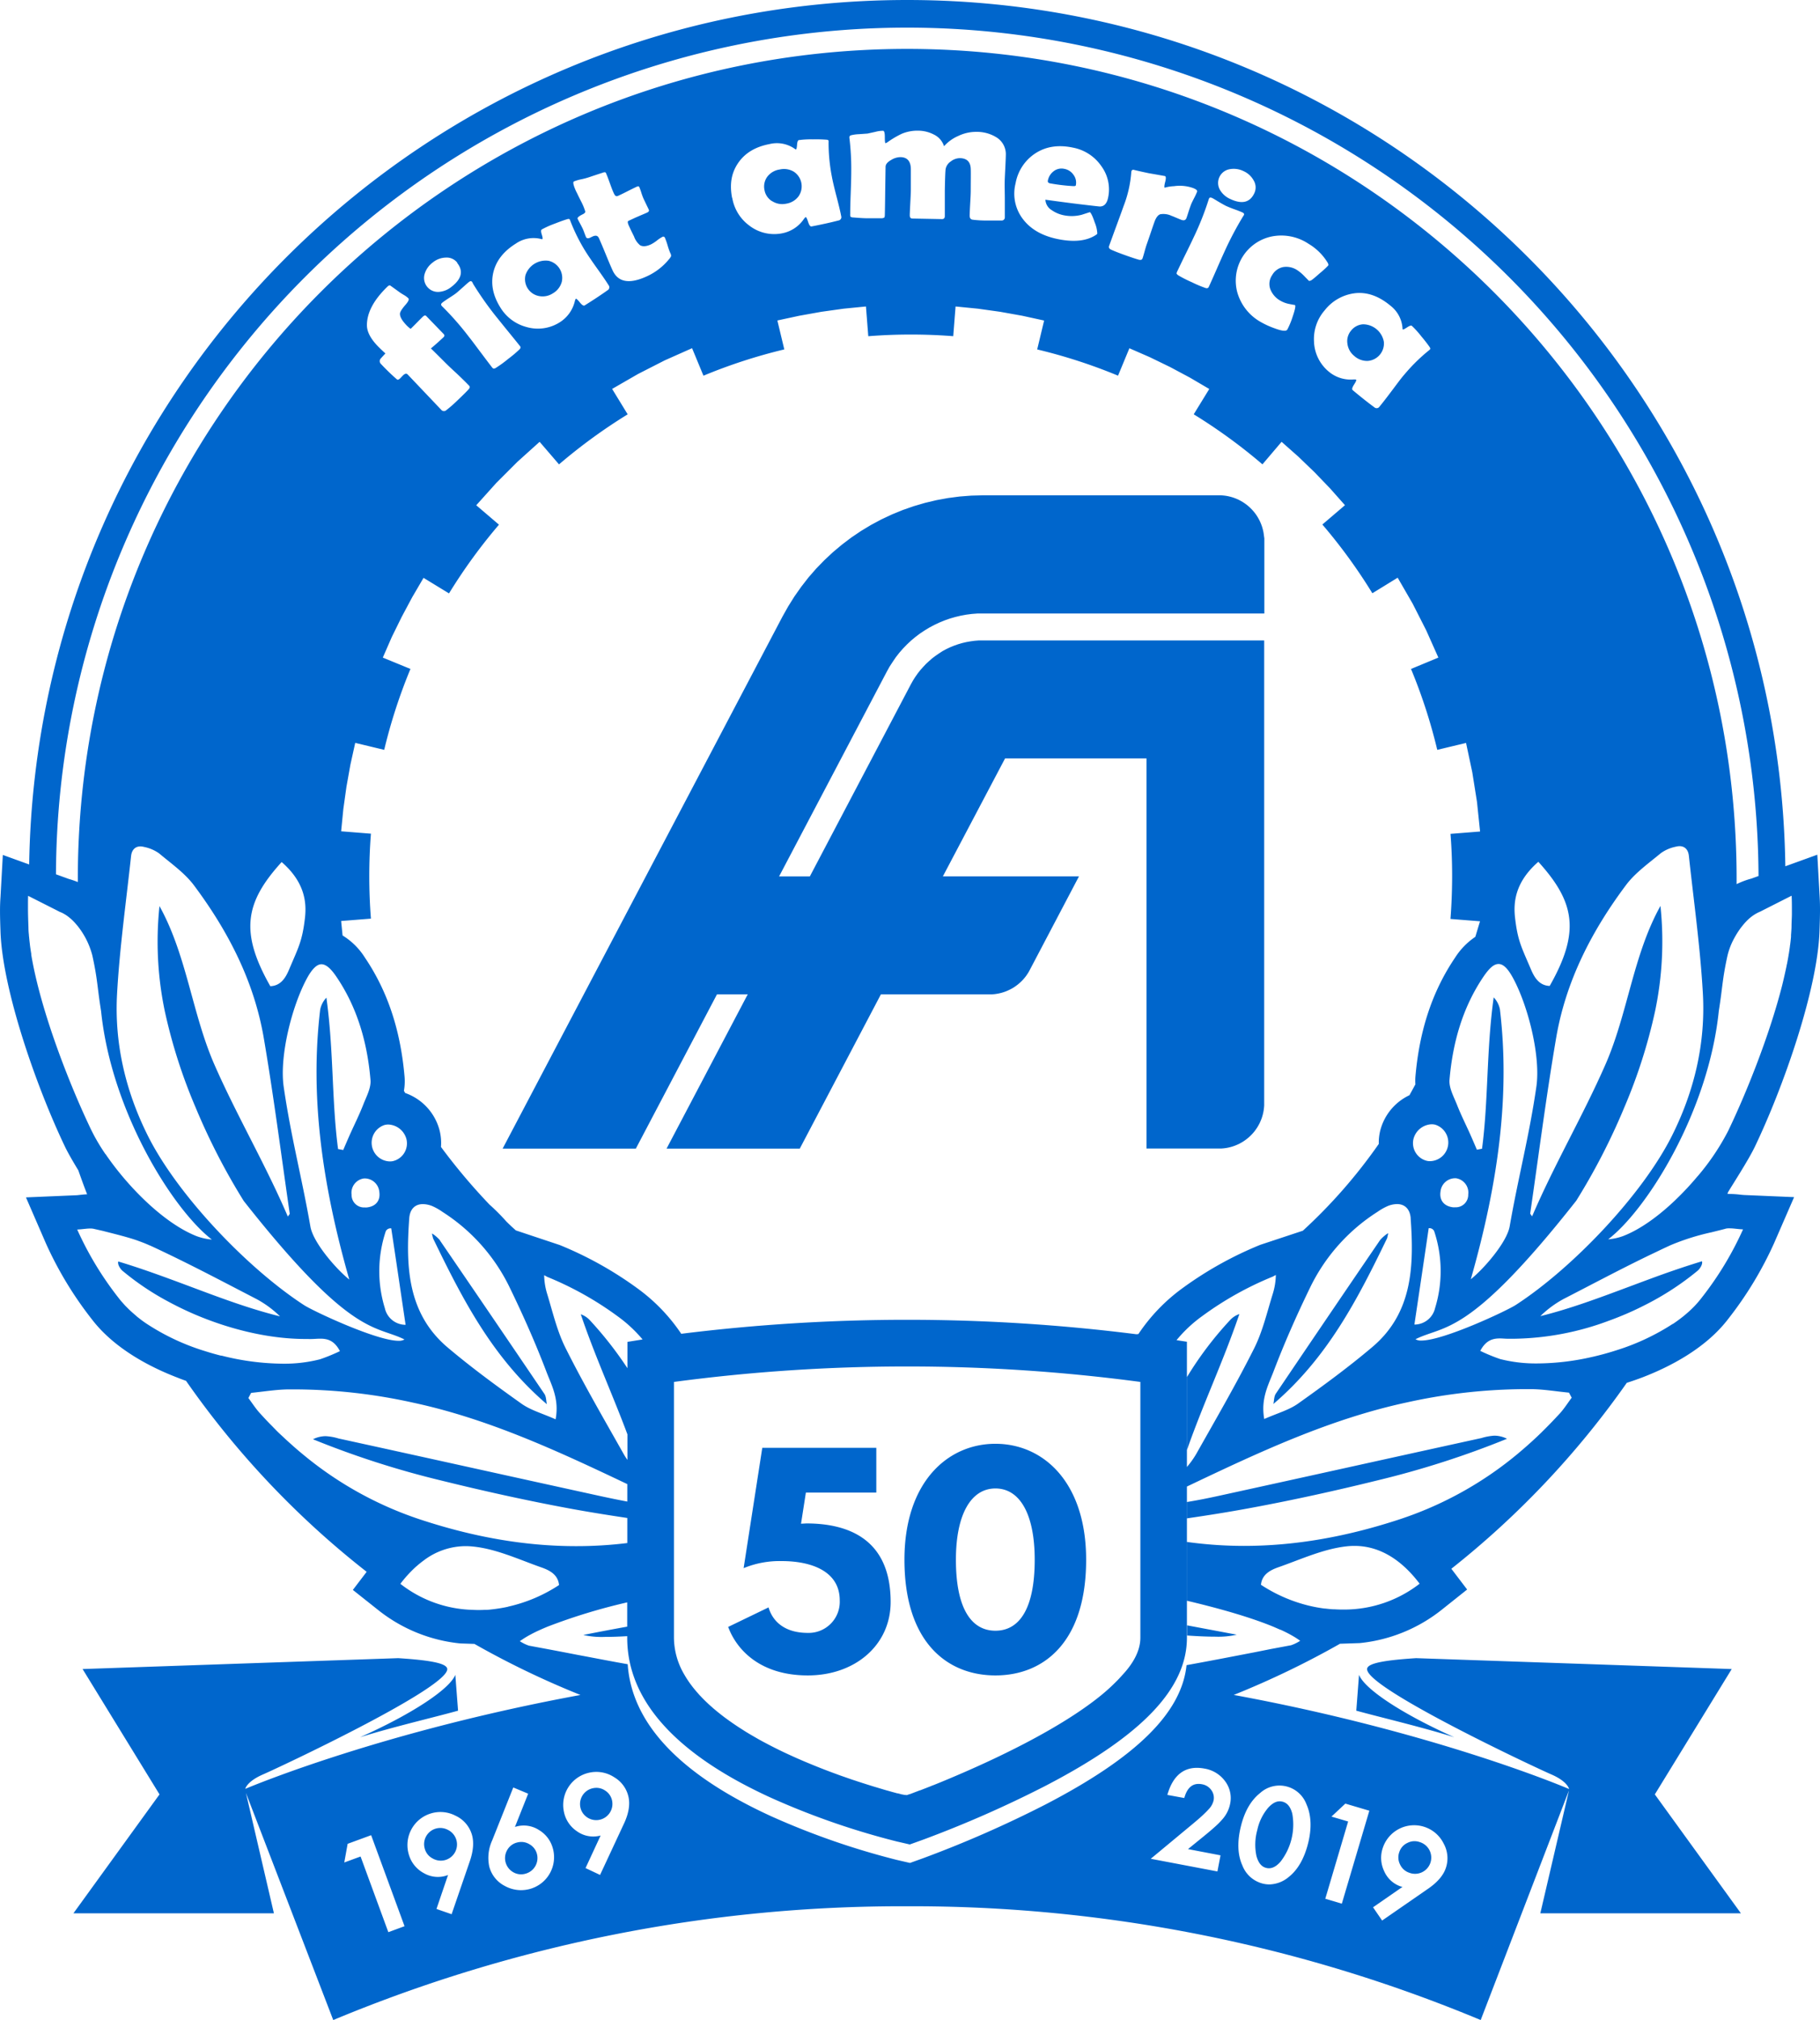 <svg id="Layer_2" data-name="Layer 2" xmlns="http://www.w3.org/2000/svg" width="585.31" height="649.24" viewBox="0 0 585.31 649.24">
  <defs>
    <style>
      .cls-1 {
        fill: #06c;
      }
    </style>
  </defs>
  <title>FA50thBanquetLogo2</title>
  <path class="cls-1" d="M146.43,538.28l.88,11.53c-7.11,2-21.37,5.33-31.53,8.54C132.07,551.1,144.57,543,146.43,538.28Zm260.07-366-.09-.73-.13-.73-.17-.72-.2-.71-.24-.7-.28-.69-.3-.67-.35-.65-.37-.64-.41-.62-.43-.59-.47-.57-.5-.55-.52-.52-.55-.5-.57-.47-.6-.43-.61-.41-.64-.37-.65-.35-.68-.31-.68-.27-.7-.24-.71-.2-.72-.17-.73-.13-.73-.09-.74-.06-.73,0H316.14l-3.76.1-3.76.29-3.74.49-3.71.68-3.67.87-3.62,1.06-3.56,1.24-3.49,1.43-3.41,1.6-3.33,1.78-3.23,1.95-3.12,2.11-3,2.28-2.89,2.42-2.75,2.57-2.63,2.71L260,185.6l-2.33,3-2.17,3.08-2,3.19-1.85,3.29-90,171h42.84l26.09-49.58h9.89l-26.1,49.58h42.84l26.09-49.58h34.94l.75,0,.76-.05.74-.1.75-.14.73-.17.72-.21.72-.25.69-.29.68-.32.67-.35.65-.39.62-.43.6-.45.58-.49.55-.51.53-.54.49-.57.47-.59.43-.62.41-.64.36-.66L347,281.66H303.23l20-37.91h45.48V369.14H392l.73,0,.74-.06.73-.09.73-.13.72-.17.71-.2.7-.24.68-.28.68-.3.65-.35.64-.37.61-.41.6-.44.57-.46.55-.5.52-.52.5-.55.47-.57.43-.6.41-.61.37-.64.35-.65.3-.68.28-.68.24-.7.2-.71.17-.72.13-.73.09-.73.06-.74,0-.73V205.84H316.14l-1.35,0-1.36.11-1.34.18-1.34.24-1.32.31-1.3.38-1.28.45-1.26.51-1.23.58-1.19.64L302,210l-1.12.77-1.08.81-1,.88-1,.92-.94,1-.89,1-.84,1.07-.78,1.11-.73,1.15-.66,1.18-32.52,61.8h-9.89l34.67-65.87.88-1.58,1-1.53,1-1.48,1.12-1.43,1.19-1.36,1.26-1.3,1.32-1.24,1.39-1.16,1.44-1.09,1.5-1,1.55-.94,1.59-.85,1.64-.77,1.68-.69,1.71-.6,1.73-.5,1.76-.42,1.79-.33,1.79-.23,1.81-.14,1.8,0h90.44V173.76l0-.73Zm39.58,224.27a12.44,12.44,0,0,0-2.24,2Q427,423.21,410.3,447.93c-.59.88-.53,2.2-.78,3.31,17.38-14.88,27-33.48,36.59-53.31C446.37,396.64,446.65,396.1,446.08,396.56ZM467.7,558.35c-16.28-7.25-28.78-15.34-30.64-20.07l-.88,11.53C443.29,551.78,457.54,555.14,467.7,558.35Zm88-175.07-.18.47.23-.07s.16.06.59.06a28.73,28.73,0,0,1,3.19.21c.55.06,1,.11,1.45.13l16,.68-6.39,14.69a117.34,117.34,0,0,1-14.75,24.39c-7.32,9.63-19.09,15.57-27.67,18.86q-2.46.93-5,1.74a284,284,0,0,1-56.42,59.76l5.08,6.67-8.43,6.71a50.42,50.42,0,0,1-26.13,10.51l-6.32.21a283.58,283.58,0,0,1-34.18,16.45C460.57,556.51,502.33,574,504.63,575c-.14-.52-1-2.65-5.72-4.7-5.43-2.34-57.25-26.68-59.19-33.44a1,1,0,0,1,.14-1c1-1.43,6-2.32,15.57-2.93l101.49,3.5-24.73,40.29,27.68,38.21h-64.5l9.21-39.48-28.39,73.79a475.29,475.29,0,0,0-184.51-36.57,475.36,475.36,0,0,0-184.51,36.57l-28.08-73,9,38.7H23.61L51.3,576.72,26.56,536.43l101.49-3.5c9.61.61,14.55,1.5,15.57,2.93a1,1,0,0,1,.15,1c-2,6.76-53.77,31.1-59.19,33.44-4.57,2-5.52,4-5.71,4.64,3.52-1.48,45-18.61,107.8-30.18a280.76,280.76,0,0,1-34.1-16.41l-4.53-.15a50.42,50.42,0,0,1-26.13-10.51L113.48,511l4.44-5.82a284,284,0,0,1-58.09-61.38c-.89-.31-1.79-.64-2.67-1-8.58-3.28-20.35-9.23-27.67-18.85a117.34,117.34,0,0,1-14.75-24.39L8.35,384.84l16-.68c.42,0,.9-.07,1.45-.13s1.41-.15,2.22-.19c-1-2.54-1.92-5.11-2.83-7.69-1.62-2.67-3.27-5.49-4.25-7.52C11.81,349.58.82,318.28.16,299.43c-.18-5.24-.23-7.94,0-11.13l.75-13.52,8.47,3.06C11.81,124,137.29,0,291.74,0,446.39,0,572,124.29,574.16,278.42l10.29-3.72.75,13.52c.18,3.19.13,5.9-.05,11.13-.66,18.85-11.65,50.15-20.79,69.21C562.23,373,556.86,381.23,555.67,383.28ZM451.06,606.43,441.57,613l2.92,4.26,15-10.37c2.84-2,4.68-4.15,5.47-6.46a9.7,9.7,0,0,0-.67-7.89,10.54,10.54,0,0,0-6.1-5.35,10.62,10.62,0,0,0-13.43,6.56,9.86,9.86,0,0,0,.35,7.56,9,9,0,0,0,5.37,5A4.52,4.52,0,0,0,451.06,606.43Zm-17.5-21-7.35,24.83,5.32,1.58,8.85-29.88-7.72-2.28-4.46,4.17Zm-34,14.16a9.55,9.55,0,0,0,6.51,5.79,8.86,8.86,0,0,0,2.15.27,10,10,0,0,0,6.26-2.41c2.93-2.32,5-6,6.21-10.83s1-9.08-.52-12.48a9.27,9.27,0,0,0-14.92-3.65c-2.93,2.32-5,5.9-6.17,10.66C397.85,591.9,398,596.16,399.55,599.56ZM18,281l4.11,1.49a28.54,28.54,0,0,1,2.92,1c0-.32,0-.64,0-1C25,135.15,144.42,15.72,291.74,15.72S558.49,135.15,558.49,282.47c0,.56,0,1.12,0,1.69a26.23,26.23,0,0,1,4.75-1.78l2.3-.83a273.85,273.85,0,0,0-526-105.65A271.81,271.81,0,0,0,18,281Zm437.19,67.57a18.31,18.31,0,0,1,0-2.45c1.29-15,5.46-27.55,12.76-38.33a22.75,22.75,0,0,1,6.51-6.69c.52-1.68,1-3.34,1.52-5l-9.51-.75q.52-6.76.53-13.66T466.48,268l9.51-.75-1-9.56-1.51-9.5-2-9.41L462.22,241a171.89,171.89,0,0,0-8.44-26l8.8-3.65-3.92-8.78L454.3,194l-4.81-8.33-8.14,5a173.84,173.84,0,0,0-16.08-22.09l7.27-6.21-4.79-5.4-5-5.2-5.2-5L412.16,142,406,149.24a174.93,174.93,0,0,0-22.1-16.08l5-8.14-6.22-3.65-6.37-3.4-6.49-3.15-6.61-2.89-3.65,8.81a173,173,0,0,0-26-8.43l2.23-9.29-7.05-1.54-7.1-1.27-7.15-1-7.18-.71-.75,9.55q-6.74-.53-13.63-.53t-13.69.54l-.75-9.56-7.18.71-7.15,1-7.1,1.27L250,103l2.23,9.3a173.06,173.06,0,0,0-26,8.45l-3.66-8.84-8.79,3.91-8.57,4.37L196.86,125l5,8.17a175,175,0,0,0-22.08,16.08L173.54,142l-7.15,6.44-6.8,6.8-6.43,7.15,7.31,6.24a174.75,174.75,0,0,0-16.07,22.09l-8.19-5-3.64,6.22-3.4,6.36L126,204.74l-2.89,6.61L132,215a171.89,171.89,0,0,0-8.44,26l-9.32-2.24-1.55,7-1.27,7.1-1,7.14-.71,7.18,9.58.76q-.53,6.75-.53,13.66c0,4.59.18,9.15.53,13.65l-9.58.76.46,4.65a22.1,22.1,0,0,1,7.18,7.11c7.3,10.79,11.47,23.32,12.76,38.33a17.35,17.35,0,0,1-.21,4.49l.41.7a17.35,17.35,0,0,1,11.11,12.22,16.69,16.69,0,0,1,.4,5.12,193.06,193.06,0,0,0,15.58,18.5,68,68,0,0,1,5.43,5.44c1,1,2,1.94,3.07,2.88L180,400.15A117.25,117.25,0,0,1,204.89,414a57.86,57.86,0,0,1,14.2,14.68,588,588,0,0,1,146.33.14,4.89,4.89,0,0,0,.69-.06h0a58.06,58.06,0,0,1,14.3-14.83,117.25,117.25,0,0,1,24.91-13.85L419,395.55a168.54,168.54,0,0,0,24.42-27.9,16.13,16.13,0,0,1,.43-4.15A17.32,17.32,0,0,1,453.28,352C453.92,350.84,454.55,349.69,455.17,348.54Zm-1.51,43c-.22-3-1.91-4.58-4.39-4.58a8.33,8.33,0,0,0-2.85.57,19.08,19.08,0,0,0-3.46,1.94A59.59,59.59,0,0,0,421.24,414c-4.25,8.75-8.2,17.68-11.66,26.76-1.66,4.36-4.18,8.8-3,15.31,4.24-1.88,8-2.89,10.94-5,8.11-5.76,16.17-11.67,23.76-18.09C454.33,422,454.76,406.86,453.66,391.52ZM366.74,526.37V444.15a568.38,568.38,0,0,0-150,0v82.22a23.61,23.61,0,0,0,3.17,11.56c.14.25.29.5.44.75l.31.52c.15.24.31.48.47.72l.35.53.5.71.39.51c.17.24.35.47.53.7l.41.51.58.69c.13.16.27.32.41.47l.63.72.37.38c.82.88,1.69,1.73,2.59,2.57l.38.35.79.69c.15.14.3.28.46.41l.79.66.5.41.81.65.51.4.85.65.49.36.91.66.38.27c1.13.8,2.3,1.59,3.49,2.35l.35.22,1,.64.5.31,1,.6.53.31,1,.58.55.32,1,.57.52.28c.36.2.71.4,1.08.59l.37.19q2,1.07,4,2.05l.28.14,1.15.56.48.23,1.09.51.55.25,1.07.49.55.25,1.07.48.52.22,1.12.49.35.15c1.37.58,2.73,1.14,4.07,1.68l.22.09,1.13.45.46.18,1.05.41.53.2,1,.38.53.2,1,.37.5.18,1,.37.39.14,3.62,1.26.2.07,1,.32.43.15.89.29.46.15.84.27.48.15.81.26.45.14.77.24.44.14,2.57.77.34.1.65.2.38.11.59.17.41.11.52.15.4.11.49.14.37.1.44.12.32.09.44.12.16,0,.81.21.26.07.34.09.17,0,.28.07.2.06.19,0,.15,0,.19.05.08,0,.14,0h0l.15,0,.47-.17h0l.28-.1.1,0,.91-.34.29-.11.3-.12.32-.12.28-.11.44-.16.24-.1.51-.19.09,0,2.18-.85.18-.07.76-.3.16-.06.85-.35.05,0c1.59-.64,3.37-1.36,5.28-2.17h0c13.94-5.85,35.32-15.81,48.78-26.78l0,0a61.32,61.32,0,0,0,5-4.56l.09-.08.81-.85.11-.13c.27-.28.53-.57.78-.86C364.63,534.44,366.74,530.36,366.74,526.37ZM206.65,430.5a44,44,0,0,0-8.1-7.51A105.22,105.22,0,0,0,176,410.39l-1-.55a21.64,21.64,0,0,0,1,6.12c1.8,5.91,3.21,12.06,6,17.53,5.75,11.45,12.21,22.55,18.51,33.72.39.7.82,1.37,1.27,2V461c-4.72-12.67-10.52-25.31-15-38.59a7.19,7.19,0,0,1,3,2,118.05,118.05,0,0,1,12,15.33v-8.46Zm-30.92,10.38c-3.46-9.09-7.41-18-11.66-26.76a59.53,59.53,0,0,0-21.72-24.59,18.55,18.55,0,0,0-3.46-1.95A8.54,8.54,0,0,0,136,387c-2.48,0-4.17,1.54-4.39,4.58-1.1,15.34-.67,30.49,12.37,41.51,7.59,6.41,15.65,12.32,23.76,18.08,3,2.11,6.7,3.11,10.94,5C179.91,449.67,177.39,445.24,175.73,440.88ZM119.15,347.1c-1-11.83-4.15-23.11-10.91-33.1-1.84-2.73-3.4-4.09-4.87-4.09s-3,1.5-4.65,4.51c-4.84,8.93-8.9,25-7.49,34.83,2.31,16,5.82,29.07,8.6,45,.89,5.08,8.2,13.56,12.5,17-9-31.5-12.61-59.57-9.36-86.75a7.81,7.81,0,0,1,2-3.85c2.37,17,1.68,33,3.75,48.65l1.66.31c.71-1.65,1.41-3.3,2.14-4.94,1.43-3.18,3-6.31,4.27-9.55C117.79,352.52,119.37,349.7,119.15,347.1Zm-1.68,31.65-.4,0a4.64,4.64,0,0,0-4,5.22,4,4,0,0,0,4.23,4.1,5.43,5.43,0,0,0,.69,0c2.88-.32,4.41-2.21,4-5A4.74,4.74,0,0,0,117.47,378.75ZM90.58,277.06c-11.83,13-13.49,22.56-3.65,39.9,3.38-.11,4.94-2.76,6-5.26,3-7.11,4.27-9.12,5.14-16.64C98.62,290.25,98.17,283.65,90.58,277.06Zm-28.19,7.5c-3-4-7.32-7-11.23-10.29a12.59,12.59,0,0,0-4.81-2.06,4.88,4.88,0,0,0-1.2-.17c-1.69,0-2.79,1.13-3,3.12-1.59,14.72-3.67,29.42-4.5,44.19-.9,15.95,2.71,31.28,9.86,45.6,9.54,19.12,32.1,42.73,50.32,54.55,2.87,1.86,23.23,11.43,30.34,11.43a3.42,3.42,0,0,0,1.91-.43c-9.5-4.71-17-.5-51.69-44.51a207.34,207.34,0,0,1-15.46-30A171.24,171.24,0,0,1,53,325a109,109,0,0,1-1.71-33.78c8.8,15.84,10.48,34.6,17.71,51.05S85.32,374.1,92.57,391c.43-.64.63-.8.61-.92-2.74-18.83-5.15-37.71-8.35-56.46C81.72,315.39,73.37,299.26,62.39,284.56Zm68.05,141.23c-1.53-10.25-3-20.36-4.62-31a1.73,1.73,0,0,0-1.75.92,40.47,40.47,0,0,0-.3,24.75A6.81,6.81,0,0,0,130.44,425.79Zm.28-59.64a6.29,6.29,0,0,0-5.84-4.73,4.93,4.93,0,0,0-1.2.15,6,6,0,0,0,1.74,11.71,5.12,5.12,0,0,0,.87-.08A5.85,5.85,0,0,0,130.72,366.15Zm-2.09-265.3c0-.57.58-1.5,1.7-2.8,1-1.12,1.32-1.84,1-2.17a6.53,6.53,0,0,0-1.32-1c-.81-.48-1.27-.78-1.39-.87-1.38-1-2.42-1.75-3.13-2.25-.22-.11-.48,0-.79.27Q118,98.45,118,104.52q0,3.06,3.38,6.61c.59.61,1.44,1.44,2.57,2.47q-.76.8-1.47,1.59a1.24,1.24,0,0,0,0,1.75,68.7,68.7,0,0,0,5.17,5c.22.2.55.1,1-.3.1-.1.27-.27.49-.51l.49-.5c.61-.58,1.1-.67,1.48-.27l10.81,11.37a1.1,1.1,0,0,0,1.58.12,39.88,39.88,0,0,0,3.45-3q3.09-2.94,3.78-3.76c.39-.44.44-.81.17-1.09q-1.4-1.47-4-3.94c-2-1.82-3.33-3.12-4.09-3.89q-2.7-2.7-4.23-4.19c1-.81,2.34-2,4-3.54.4-.37.44-.73.12-1.06l-2.8-2.9c-1.25-1.28-2.18-2.25-2.8-2.89-.28-.31-.66-.24-1.11.19s-1.11,1.09-2,2-1.51,1.52-1.94,1.92a10.82,10.82,0,0,1-1.33-1.17C129.27,103,128.6,101.82,128.63,100.85Zm45.78-24a.33.33,0,0,1-.26,0,10,10,0,0,0-8.25,1.44q-6,3.74-7.28,9.41-1.22,5.48,2.26,11.07a14,14,0,0,0,8.39,6.32,13.13,13.13,0,0,0,10.91-1.61,11,11,0,0,0,4.69-6.7,2.81,2.81,0,0,1,.3-.76c.17-.08.6.3,1.29,1.16s1.21,1.18,1.54,1q4.26-2.66,7.42-4.91a1.08,1.08,0,0,0,.29-1.62q-1.14-1.84-3.67-5.37c-1.68-2.35-2.9-4.15-3.68-5.39a57.75,57.75,0,0,1-4.9-9.79,5.22,5.22,0,0,0-.23-.56c-.1-.16-.32-.21-.64-.14-.91.25-2.34.76-4.29,1.52a29.9,29.9,0,0,0-4.07,1.83c-.28.17-.29.71,0,1.62S174.57,76.77,174.41,76.87ZM202.09,71l2.14-1,1.92-.83c.91-.38,1.55-.66,1.93-.83.55-.26.74-.56.58-.93s-.48-1-.86-1.8-.67-1.38-.86-1.8a17.77,17.77,0,0,1-.68-1.85,17.65,17.65,0,0,0-.67-1.85c-.12-.26-.39-.29-.81-.1-.68.31-1.68.8-3,1.47s-2.32,1.16-3,1.46-1,0-1.41-.89-.74-1.79-1.26-3.24-.93-2.53-1.25-3.22c-.12-.26-.42-.3-.91-.12q-3.08,1-4.61,1.52a23.63,23.63,0,0,1-2.43.64,12.79,12.79,0,0,0-2.33.69c-.42.2-.17,1.29.74,3.29,0-.1.48,1,1.57,3.14a18.27,18.27,0,0,1,1.31,3.16c.1.35-.2.69-.87,1q-1.8.89-1.56,1.41c.16.36.44.9.83,1.62s.66,1.26.83,1.63.29.71.51,1.3.38,1,.5,1.3c.22.47.68.53,1.41.2l.36-.19.37-.17c1-.45,1.62-.29,2,.47q.78,1.71,2.21,5.21t2.21,5.2q2.63,5.73,10.85,2a19.69,19.69,0,0,0,7.3-5.57,3.62,3.62,0,0,0,.67-1,1.83,1.83,0,0,0-.26-1,21.82,21.82,0,0,1-.85-2.41,21.22,21.22,0,0,0-.86-2.46.56.56,0,0,0-.86-.29,10.7,10.7,0,0,0-1.73,1.15,11.51,11.51,0,0,1-1.9,1.23c-1.5.69-2.68.77-3.53.27A6.52,6.52,0,0,1,203.9,76L203,74.18l-.85-1.83C201.84,71.59,201.81,71.14,202.09,71Zm-50,20.06a4.6,4.6,0,0,0-.28-.47c-.23-.29-.55-.29-.94,0s-1.17,1-2.06,1.79-1.58,1.42-2.06,1.8-1.22.88-2.24,1.53-1.75,1.16-2.21,1.52-.55.67-.31,1a4.12,4.12,0,0,0,.41.43,93.61,93.61,0,0,1,8.48,9.71c.82,1,2,2.62,3.59,4.73s2.76,3.68,3.57,4.71a2.61,2.61,0,0,0,.58.63,1.19,1.19,0,0,0,.89-.23,37.83,37.83,0,0,0,3.9-2.84,39,39,0,0,0,3.67-3.09c.36-.38.42-.73.18-1-.85-1.08-2.14-2.67-3.88-4.8s-3-3.72-3.89-4.81A105.13,105.13,0,0,1,152.05,91.07Zm-5-6.6a4.32,4.32,0,0,0-3.73-1.67,6.89,6.89,0,0,0-4.16,1.55A7.1,7.1,0,0,0,136.58,88a4.48,4.48,0,0,0,4.48,5.82,7.2,7.2,0,0,0,4.2-1.69Q150.11,88.37,147,84.47Zm88.4-20.86A13.94,13.94,0,0,0,241,72.52a13.1,13.1,0,0,0,10.76,2.42,10.94,10.94,0,0,0,6.78-4.57,3.06,3.06,0,0,1,.56-.6c.19,0,.45.5.79,1.55s.7,1.53,1.09,1.46q4.92-.94,8.69-1.92a1.08,1.08,0,0,0,.85-1.41q-.4-2.11-1.5-6.32t-1.49-6.36a57.1,57.1,0,0,1-1.06-10.9,5.77,5.77,0,0,0,0-.6c0-.19-.22-.31-.55-.36a44.13,44.13,0,0,0-4.55-.12,28.64,28.64,0,0,0-4.45.24c-.33.06-.52.57-.59,1.52s-.18,1.44-.37,1.47-.14,0-.24-.1a10,10,0,0,0-8.22-1.62c-4.63.88-8,2.94-10.17,6.17S234.62,59.3,235.44,63.61ZM323.1,59c0-1,.08-2.52.18-4.54s.17-3.53.19-4.54a6.37,6.37,0,0,0-2.84-5.67,12,12,0,0,0-6.7-1.87,13.17,13.17,0,0,0-5.69,1.29A13,13,0,0,0,303.6,47a6.23,6.23,0,0,0-3.22-3.73A11,11,0,0,0,295.27,42,13,13,0,0,0,290,43a29.66,29.66,0,0,0-4.5,2.65,3.17,3.17,0,0,1-.72.38c-.15,0-.22-.66-.22-2s-.19-2-.58-2a9.71,9.71,0,0,0-2.48.35l-2.49.55-2.79.2a12,12,0,0,0-2.61.37.65.65,0,0,0-.45.65,3,3,0,0,0,.05.51,82.36,82.36,0,0,1,.55,10.52q0,2.28-.17,6.82t-.16,6.82a1.55,1.55,0,0,0,.12.86,1.79,1.79,0,0,0,.89.21c1.67.15,3.16.24,4.47.26,2,0,3.51,0,4.45,0a1.94,1.94,0,0,0,1-.21c.13-.11.19-.41.2-.88q.06-2.57.12-7.72c.05-3.43.09-6,.12-7.74q0-1.17,1.8-2.19a5.86,5.86,0,0,1,3-.91c2.27.05,3.38,1.42,3.33,4.14,0,.72,0,1.79,0,3.22s0,2.49,0,3.19c0,.91-.08,2.26-.17,4s-.16,3.12-.18,4,.27,1.17.86,1.19l9.49.18c.6,0,.91-.29.92-.92,0-.91,0-2.27,0-4.09s0-3.16,0-4.06q.1-5.8.26-7a3.74,3.74,0,0,1,1.66-2.46,4.78,4.78,0,0,1,2.95-1.06q3.35.06,3.47,3.45c.06,1.41,0,3.77,0,7.09,0,.88-.07,2.18-.17,3.92s-.15,3-.17,3.91.29,1.29.91,1.41a36.43,36.43,0,0,0,4.76.27c2.46,0,4,0,4.63,0a1,1,0,0,0,1-1.1c0-1.19,0-3,0-5.39S323.08,60.18,323.1,59Zm13.1,5.19q7.28,1,11,1.44c4.09.49,6.24.73,6.48.74,1.38,0,2.27-.9,2.67-2.77a12.62,12.62,0,0,0-2.12-10.15,14.29,14.29,0,0,0-9.16-6q-7-1.49-12.11,1.84a14.54,14.54,0,0,0-6.35,9.63,13.41,13.41,0,0,0,2.35,11.48q3.65,4.82,10.94,6.38,7.88,1.68,12.39-1.17.56-.34.6-.54a10.34,10.34,0,0,0-.83-3.58c-.64-1.93-1.16-3-1.55-3.31l-2.61.84a12.73,12.73,0,0,1-5.77.17,10.26,10.26,0,0,1-3.88-1.64A4.16,4.16,0,0,1,336.2,64.18Zm38.51-5.67c.31-1.17.28-1.81-.07-1.94-.1,0-1.8-.33-5.1-.89q-3.29-.69-5-1.12a.58.58,0,0,0-.64.38,1.49,1.49,0,0,0-.08.42,37.76,37.76,0,0,1-2.46,10.83q-.76,2.15-2.33,6.41c-1.05,2.84-1.82,5-2.34,6.41-.18.52,0,.93.66,1.23Q359,81,361.81,82c1.95.7,3.4,1.18,4.37,1.45.67.18,1.08.06,1.24-.37s.41-1.28.7-2.34.53-1.84.72-2.36c.27-.76.68-1.94,1.21-3.51s.93-2.75,1.21-3.51c.5-1.42,1.14-2.25,1.89-2.5a6.05,6.05,0,0,1,3.59.5c.35.12.88.34,1.58.64s1.24.52,1.61.66c.84.3,1.39.1,1.64-.59.12-.34.35-1,.69-2.11.29-.87.53-1.56.72-2.08s.51-1.15,1-2.12a21.21,21.21,0,0,0,1-2.14c.15-.43-.32-.84-1.42-1.23a12.86,12.86,0,0,0-6-.55,12.13,12.13,0,0,0-3,.49C374.39,60.19,374.43,59.59,374.71,58.51Zm60.75,65.09q-.9,1.38-.45,1.77,3.84,3.22,7,5.54a1.08,1.08,0,0,0,1.63-.23c.93-1.1,2.25-2.82,4-5.14s3-4.05,4-5.17a57,57,0,0,1,7.8-7.69,3.9,3.9,0,0,0,.45-.4c.13-.14.1-.36-.06-.65-.52-.78-1.44-2-2.78-3.6a29.77,29.77,0,0,0-3-3.31c-.25-.22-.77,0-1.55.5s-1.23.76-1.38.64a.35.35,0,0,1-.07-.25,10,10,0,0,0-3.92-7.4c-3.61-3-7.34-4.38-11.2-4A14.56,14.56,0,0,0,426,99.76a14,14,0,0,0-3.42,9.94,13.1,13.1,0,0,0,4.91,9.87,10.94,10.94,0,0,0,7.82,2.39,2.9,2.9,0,0,1,.81.06C436.29,122.15,436.06,122.68,435.46,123.6Zm-8.58-39.33a17.73,17.73,0,0,0-6-5.89A15.82,15.82,0,0,0,409,76,14.51,14.51,0,0,0,397.87,93.8a15.89,15.89,0,0,0,7.41,9.59,26.4,26.4,0,0,0,4.44,2.06q3.7,1.41,4.27.49a25,25,0,0,0,1.71-4.11c.8-2.34,1.05-3.61.75-3.79.05,0-.52-.08-1.72-.32a9,9,0,0,1-3-1.1,7.2,7.2,0,0,1-3.23-3.77,5,5,0,0,1,.64-4.45,5.23,5.23,0,0,1,3.56-2.57,6.38,6.38,0,0,1,4.58,1.06,13.32,13.32,0,0,1,2.32,2c.89.91,1.35,1.38,1.37,1.39s.42,0,.78-.22,1.3-1,2.81-2.34a25.61,25.61,0,0,0,2.57-2.36C427.29,85.15,427.2,84.78,426.88,84.27ZM403.18,58a6.83,6.83,0,0,0-3.27-3,7.08,7.08,0,0,0-4.44-.62A4.48,4.48,0,0,0,392.32,61a7.23,7.23,0,0,0,3.42,3q5.56,2.58,7.65-1.91A4.32,4.32,0,0,0,403.18,58Zm-13.35,5.64c-.52-.24-.85-.18-1,.16a6,6,0,0,0-.2.57,93.37,93.37,0,0,1-4.79,12c-.56,1.2-1.42,3-2.58,5.34s-2,4.14-2.57,5.32a3.26,3.26,0,0,0-.31.81c0,.19.23.43.61.69a41.37,41.37,0,0,0,4.31,2.18,37.77,37.77,0,0,0,4.42,1.86c.5.16.84,0,1-.31q.86-1.86,2.51-5.63c1.1-2.52,1.94-4.4,2.52-5.66a106.24,106.24,0,0,1,6-11.39c.16-.24.25-.39.29-.46.15-.35,0-.62-.45-.83s-1.39-.6-2.53-1-2-.77-2.53-1-1.35-.69-2.39-1.3S390.36,63.89,389.83,63.64Zm96.76,250.7c-1.63-3-3.1-4.51-4.65-4.51s-3,1.36-4.87,4.09c-6.76,10-9.89,21.27-10.91,33.11-.22,2.59,1.36,5.41,2.39,8,1.27,3.24,2.84,6.36,4.27,9.54.73,1.64,1.43,3.29,2.14,4.94l1.66-.31c2.07-15.66,1.38-31.63,3.75-48.65a7.85,7.85,0,0,1,2,3.85c3.25,27.18-.36,55.25-9.36,86.75,4.3-3.44,11.61-11.91,12.5-17,2.78-15.93,6.29-29,8.6-45C495.49,339.38,491.43,323.27,486.59,314.34Zm.65-19.35c.87,7.51,2.12,9.52,5.14,16.63,1.06,2.5,2.62,5.15,6,5.26,9.84-17.34,8.18-26.86-3.65-39.9C487.14,283.58,486.69,290.17,487.24,295Zm-19,83.7-.4,0a4.74,4.74,0,0,0-4.58,4.33c-.39,2.76,1.14,4.65,4,5a5.43,5.43,0,0,0,.69,0,4,4,0,0,0,4.23-4.1A4.66,4.66,0,0,0,468.24,378.69ZM459,373.12a5.12,5.12,0,0,0,.87.08,6,6,0,0,0,1.74-11.71,4.93,4.93,0,0,0-1.2-.15,6.29,6.29,0,0,0-5.84,4.73A5.85,5.85,0,0,0,459,373.12Zm-4.15,52.59a6.81,6.81,0,0,0,6.67-5.29,40.47,40.47,0,0,0-.3-24.75,1.71,1.71,0,0,0-1.75-.93C457.91,405.36,456.4,415.46,454.87,425.71Zm.36,4.71a3.34,3.34,0,0,0,1.91.43c7.11,0,27.47-9.57,30.34-11.43,18.22-11.81,40.78-35.42,50.32-54.55,7.15-14.32,10.76-29.65,9.86-45.6-.83-14.77-2.91-29.47-4.5-44.19-.21-2-1.31-3.12-3-3.12a4.88,4.88,0,0,0-1.2.17,12.45,12.45,0,0,0-4.81,2.07c-3.91,3.25-8.24,6.29-11.23,10.29-11,14.69-19.33,30.83-22.44,49.07-3.2,18.75-5.61,37.64-8.35,56.46,0,.13.18.28.61.92C500,374,509,358.77,516.27,342.22S525.18,307,534,291.17A109,109,0,0,1,532.27,325a171.14,171.14,0,0,1-9.89,30.91,206.83,206.83,0,0,1-15.46,30C472.22,429.92,464.73,425.71,455.23,430.42ZM29.37,363.22c.5,1,1.09,2.15,1.74,3.27h0c.39.69.82,1.39,1.26,2.11l.08.12c.44.7.9,1.4,1.38,2.11L34,371c.48.72,1,1.43,1.51,2.15l.1.13c7.18,9.81,17.85,20.16,27.57,24a18.3,18.3,0,0,0,4.95,1.11C55.54,388.7,35.83,357.25,32.51,325c-1.26-7.86-1.1-10.12-2.81-17.9a25.4,25.4,0,0,0-4.22-8.82h0c-.22-.3-.45-.59-.68-.87l-.31-.36c-.15-.17-.29-.34-.45-.51l-.34-.36c-.15-.16-.31-.31-.46-.46l-.36-.33c-.16-.15-.33-.29-.49-.42l-.37-.3-.53-.39-.36-.24c-.2-.13-.41-.25-.62-.36l-.31-.18a10.11,10.11,0,0,0-1-.43l-1-.52-8.86-4.48h0l-.3-.15C9,289,9,289.93,9,291c0,.37,0,.74,0,1.13,0,1.58.06,3.43.15,5.91v0q0,1.2.15,2.46c0,.18,0,.37.05.55.07.86.17,1.73.28,2.62,0,0,0,.06,0,.08.12.92.26,1.86.42,2.81,0,.09,0,.19,0,.28C13.08,325.07,22.52,349,29.37,363.22ZM71.26,435.7a82.09,82.09,0,0,0,19.63,2.59,46.26,46.26,0,0,0,12-1.41,57.42,57.42,0,0,0,6.43-2.63c-1.83-3.49-4.09-4-6.33-4-.82,0-1.64.07-2.43.1s-1.52,0-2.29,0c-10.69,0-22.2-2.56-32.88-6.77h0a103.56,103.56,0,0,1-11.42-5.33,85.89,85.89,0,0,1-14.64-9.87c-.42-.36-1.62-1.84-1.3-2.94,3.71,1.11,7.33,2.32,10.91,3.58h0c3.36,1.18,6.68,2.41,10,3.64,10.39,3.88,20.53,7.8,31.11,10.42a33.31,33.31,0,0,0-7.49-5.53c-9.57-4.95-19.11-10-28.82-14.66h0c-1.84-.88-3.68-1.76-5.53-2.6h0l-.05,0c-.69-.32-1.4-.61-2.11-.89l-.18-.07c-.68-.26-1.36-.5-2-.74h0c-3.54-1.19-7.23-2.05-10.88-3h0L30.39,395a5.24,5.24,0,0,0-1.39-.16c-1.19,0-2.55.26-4.17.33a105.29,105.29,0,0,0,13.41,22.11c.31.41.64.81,1,1.21.09.1.18.19.26.29.27.3.54.61.82.91l.28.28.9.9.26.24c.32.31.66.61,1,.91l.21.18c.37.33.75.64,1.14,1l.15.12c.42.33.85.66,1.29,1l.09.07c.47.34.94.68,1.43,1l0,0a73.07,73.07,0,0,0,18.55,8.76l.29.09q2.52.8,5.08,1.45Zm63.9,52.67c16.58,5.47,33.25,8.56,50.06,8.56a133.12,133.12,0,0,0,16.52-1v-8.05c-6.25-.94-12.49-1.93-18.71-3.08-13.71-2.54-27.35-5.56-40.89-8.9a290.66,290.66,0,0,1-41.48-13.32,9.16,9.16,0,0,1,4.08-1,17.48,17.48,0,0,1,4.14.75c28.14,6.14,56.25,12.4,84.38,18.55,2.82.61,5.64,1.19,8.48,1.72v-5.61c-22.29-10.59-44.66-21-69-26.2a178.26,178.26,0,0,0-37.3-4.24l-2.92,0c-3.93.08-7.84.73-11.76,1.12l-.88,1.65c1.26,1.69,2.4,3.48,3.81,5l.15.16c.82.9,1.65,1.8,2.49,2.67.5.53,1,1,1.53,1.56L89,459.88c.7.69,1.41,1.36,2.12,2l.6.57c.83.77,1.67,1.52,2.52,2.27l.25.23c.92.81,1.85,1.6,2.8,2.38l0,0A115.94,115.94,0,0,0,135.16,488.37Zm28.27,28a49.33,49.33,0,0,0,16.36-6.94c-.33-3.37-3.07-4.75-5.64-5.65-7.28-2.56-14.58-6-22.11-6.73a23.17,23.17,0,0,0-2.33-.12,22.4,22.4,0,0,0-13.22,4.43l-.17.13c-.41.3-.82.61-1.23.94l-.21.17c-.4.33-.79.67-1.18,1l-.17.16a39.94,39.94,0,0,0-4.77,5.28A39.32,39.32,0,0,0,151,517.37c.86,0,1.73.09,2.61.09h0c.73,0,1.46,0,2.19-.06l.52,0c.73,0,1.46-.1,2.18-.18h0c.76-.09,1.53-.2,2.29-.32l.37-.06c.75-.13,1.5-.27,2.25-.44ZM130.1,619.08l-10.74-29.25-7.56,2.77-1.08,6,5.24-1.92L124.89,621Zm21.62-29.57a9.74,9.74,0,0,0-5.22-5.94,10.52,10.52,0,0,0-8.09-.68,10.61,10.61,0,0,0-6.9,13.26,9.83,9.83,0,0,0,4.77,5.86,9,9,0,0,0,7.27.81l.54-.2-3.72,10.92,4.87,1.69L151.16,598C152.27,594.68,152.45,591.84,151.72,589.51Zm26.13,4.78a9.78,9.78,0,0,0-4.47-6.09,9,9,0,0,0-7.24-1.18,4.45,4.45,0,0,0-.54.17l4.26-10.7-4.79-2-6.78,17a13.5,13.5,0,0,0-.95,8.39,9.74,9.74,0,0,0,4.91,6.21,10.92,10.92,0,0,0,5.29,1.41,11.09,11.09,0,0,0,2.77-.36,10.59,10.59,0,0,0,7.54-12.88Zm24.31-16.59a9.74,9.74,0,0,0-4.57-6.46,10.5,10.5,0,0,0-8-1.52,10.6,10.6,0,0,0-8.26,12.45,9.83,9.83,0,0,0,4.13,6.34,9,9,0,0,0,7.14,1.56,5,5,0,0,0,.56-.14l-4.85,10.47,4.67,2.2L200.72,586C202.16,582.9,202.64,580.09,202.16,577.7ZM394,572.49a10.26,10.26,0,0,0-6.61-4.06c-5.85-1.11-9.83,1.55-11.81,7.91l-.17.54,5.44,1,.14-.42c1-3.21,2.85-4.52,5.58-4a4.61,4.61,0,0,1,3,1.89,4.2,4.2,0,0,1,.71,3.36,6.09,6.09,0,0,1-1.59,2.8c-.47.53-1.13,1.19-2,2s-1.91,1.69-3.14,2.72l-13.47,11.18,21.44,4.07,1-5.18-10.46-2,4.8-3.9c1.57-1.27,2.89-2.39,3.94-3.34a24.15,24.15,0,0,0,2.5-2.55,10.55,10.55,0,0,0,2.3-4.73A9,9,0,0,0,394,572.49ZM456.55,509C451,501.65,444,496.85,435.6,496.85a23.17,23.17,0,0,0-2.33.12c-7.53.78-14.83,4.18-22.11,6.73-2.57.9-5.31,2.28-5.64,5.65A49.29,49.29,0,0,0,420.69,516h0a46,46,0,0,0,5.39,1l.18,0c.84.1,1.68.18,2.52.23l.4,0c.83.05,1.67.08,2.5.08h.8A39.52,39.52,0,0,0,456.55,509Zm48.91-59.77-.88-1.64h-.08c-1-.1-2-.22-3-.33-2.9-.35-5.81-.73-8.72-.79l-2.92,0a178.93,178.93,0,0,0-37.3,4.24c-25,5.35-48,16.19-70.86,27.07V471.5a28.35,28.35,0,0,0,3.1-4.36c6.3-11.18,12.76-22.28,18.51-33.73,2.75-5.46,4.16-11.62,6-17.53a21.62,21.62,0,0,0,1-6.11l-1,.54a105.25,105.25,0,0,0-22.58,12.61,43.53,43.53,0,0,0-8.36,7.81l3.34.51v95.13c0,16.37-14.48,31.51-45.59,47.65a362.26,362.26,0,0,1-39.33,17.28l-4.2,1.51-4.34-1a244.38,244.38,0,0,1-40.28-14c-30.69-14-46.26-31.35-46.26-51.43v-.52c-2.68.16-5.09.24-7.17.24a26.93,26.93,0,0,1-6.95-.62q7-1.4,14.12-2.68V515A188.23,188.23,0,0,0,176,522.84h0l-1.3.55-.52.23-1.09.49-.5.23-1.19.59-.56.3-.89.48-.67.39-.61.37-.5.33h0c-.34.23-.66.45-1,.67a13.07,13.07,0,0,0,2.92,1.44l3.76.7c4,.74,8,1.51,11.92,2.27,5.36,1,10.73,2.06,16.1,3,1.27,19,16.78,35.43,46.16,48.87a244.38,244.38,0,0,0,40.28,14l4.34,1,4.2-1.51A362.26,362.26,0,0,0,336.15,580c29.31-15.2,43.86-29.52,45.44-44.82,7.37-1.33,14.73-2.76,22.09-4.18l5-1,6.53-1.22a13,13,0,0,0,2.92-1.43c-.5-.38-1.08-.76-1.7-1.15h0a43.27,43.27,0,0,0-4.57-2.39l-.09,0-2.16-.94h0c-7-2.9-16.74-5.76-27.88-8.39v-18.9a133.59,133.59,0,0,0,18.35,1.27c16.81,0,33.48-3.09,50.06-8.55a116,116,0,0,0,38.11-21.18l.54-.46c.9-.76,1.79-1.52,2.67-2.31l.85-.76c.78-.7,1.55-1.42,2.32-2.15l.94-.9c.75-.74,1.5-1.48,2.24-2.24l.86-.87q1.5-1.56,3-3.18C503.06,452.7,504.2,450.9,505.46,449.21Zm49.46-54.31c-1.48.39-3,.76-4.48,1.13h0a75.43,75.43,0,0,0-13.23,4.17h0c-1.34.62-2.68,1.24-4,1.88s-2.59,1.23-3.88,1.86h0c-8.9,4.33-17.67,9-26.47,13.52a33.31,33.31,0,0,0-7.49,5.53c9.82-2.43,19.25-6,28.86-9.58l4.39-1.64.87-.32c1.58-.58,3.16-1.17,4.76-1.74,4.29-1.54,8.64-3,13.11-4.36.32,1.1-.88,2.59-1.3,2.94-.71.61-1.47,1.2-2.22,1.79h0a90.61,90.61,0,0,1-15,9.43h0q-3.91,2-8.06,3.66l-.5.2c-.88.35-1.75.69-2.63,1a90.34,90.34,0,0,1-30.55,5.88c-.77,0-1.53,0-2.29,0s-1.61-.1-2.43-.1c-2.24,0-4.5.54-6.33,4a57.67,57.67,0,0,0,6.43,2.64,46.71,46.71,0,0,0,12,1.4,80.46,80.46,0,0,0,17.45-2.07l.37-.08c2.56-.59,5.11-1.29,7.6-2.1h0a73.41,73.41,0,0,0,18-8.43l.08,0c.56-.37,1.1-.75,1.63-1.14l.24-.18c.53-.39,1.05-.78,1.55-1.19l.08-.06c.54-.44,1.05-.88,1.55-1.33a1.07,1.07,0,0,0,.16-.14c.41-.38.81-.75,1.2-1.14l.37-.37c.32-.33.63-.66.93-1l.34-.38c.39-.45.77-.91,1.12-1.37a105.29,105.29,0,0,0,13.41-22.11c-1.62-.07-3-.33-4.17-.33A5.24,5.24,0,0,0,554.92,394.9Zm1-31.75c5.63-11.74,13-30,17.15-46.2l.06-.23c.54-2.16,1-4.29,1.45-6.37,0-.12,0-.25.08-.38.2-1,.38-2,.54-2.93,0-.14,0-.27.07-.4.14-.88.27-1.74.38-2.59,0-.12,0-.24.05-.36.12-.89.21-1.76.29-2.61,0-.19,0-.38,0-.57.07-.86.13-1.7.16-2.52h0c0-1.56.1-2.86.12-4,0-.46,0-.89,0-1.3,0-1.85,0-3.29-.09-4.83l-2.14,1.08h0L566.07,293c-.26.1-.52.23-.77.35h0a13.09,13.09,0,0,0-3.28,2.36l0,0c-.31.3-.61.62-.91.94l-.13.16c-.26.29-.5.59-.74.89L560,298c-.23.3-.45.6-.66.91l-.15.22c-.24.35-.47.7-.68,1.05l-.06.09c-.23.4-.46.79-.68,1.19h0a22.66,22.66,0,0,0-2.2,5.62c-1.71,7.77-1.55,10-2.81,17.89-3.32,32.24-23,63.69-35.57,73.35a17.93,17.93,0,0,0,4.95-1.11c5.52-2.17,11.35-6.44,16.67-11.53.09-.08.17-.17.25-.25,1.16-1.11,2.28-2.25,3.38-3.43l.18-.19c1.13-1.21,2.21-2.44,3.26-3.69L546,378A76,76,0,0,0,555.94,363.15ZM453.22,601.9a5.21,5.21,0,1,0,3.38-9.85,5.22,5.22,0,0,0-1.71-.3,4.94,4.94,0,0,0-2.24.55,4.85,4.85,0,0,0-2.62,2.91,5,5,0,0,0,.21,4A5,5,0,0,0,453.22,601.9Zm-46-1.55c1.56.38,3.06-.26,4.59-2a19.47,19.47,0,0,0,3.78-15.46c-.58-2.21-1.62-3.46-3.18-3.84s-3,.26-4.56,1.95a16.28,16.28,0,0,0-3.51,7.18,17.59,17.59,0,0,0-.28,8.28C404.66,598.71,405.7,600,407.26,600.35ZM395.58,424.29a112.43,112.43,0,0,0-13.84,18.28V466c5-14.39,11.74-28.61,16.84-43.66A7.11,7.11,0,0,0,395.58,424.29Zm80.85,37.9c-28.14,6.15-56.25,12.41-84.38,18.55-3.42.75-6.85,1.44-10.31,2V488c6.87-1,13.72-2.09,20.54-3.36,13.71-2.54,27.35-5.55,40.89-8.89a292,292,0,0,0,41.48-13.33,9.16,9.16,0,0,0-4.08-1A18,18,0,0,0,476.43,462.19ZM144,588.1a5.2,5.2,0,0,0-7.39,6.1,5,5,0,0,0,2.57,3.13A5.21,5.21,0,1,0,144,588.1Zm25-499.69a5.52,5.52,0,0,0,4.29,6.73,6,6,0,0,0,4.49-.85,6.14,6.14,0,0,0,2.87-3.64,5.64,5.64,0,0,0-4.23-6.83,6.84,6.84,0,0,0-7.42,4.59ZM439.86,116a5.63,5.63,0,0,0,5.19-6.13,6.83,6.83,0,0,0-6.66-5.64,5.29,5.29,0,0,0-3.86,2,5.23,5.23,0,0,0-1.21,4.16,6,6,0,0,0,2.19,4A6.19,6.19,0,0,0,439.86,116ZM342.32,54.28a4.11,4.11,0,0,0-3.51.79A4.89,4.89,0,0,0,337,58q-.17.75.69.93a60.28,60.28,0,0,0,7.19.87c.69.05,1.06,0,1.1-.23a4.14,4.14,0,0,0-.7-3.32A4.55,4.55,0,0,0,342.32,54.28Zm-94,10.37a6,6,0,0,0,4.49.82,6.11,6.11,0,0,0,4-2.37,5.63,5.63,0,0,0-1.48-7.89,6.13,6.13,0,0,0-4.59-.73,6.06,6.06,0,0,0-4,2.35,5.32,5.32,0,0,0-.88,4.26A5.26,5.26,0,0,0,248.27,64.65Zm-106.8,334a12.08,12.08,0,0,0-2.24-2c-.57-.46-.29.08,0,1.37,9.59,19.82,19.21,38.43,36.59,53.3-.25-1.11-.19-2.42-.78-3.3Q158.33,423.28,141.47,398.66Zm240.27,127c3.42.24,6.46.37,9,.37a26.83,26.83,0,0,0,6.95-.63c-5.31-1-10.63-2-15.95-3ZM194.61,575.48a5,5,0,0,0-2.8-.87,5.55,5.55,0,0,0-1.12.12,5.19,5.19,0,0,0-4.07,6,5.07,5.07,0,0,0,2.23,3.38,5.21,5.21,0,0,0,8-5.36A5,5,0,0,0,194.61,575.48Zm-24.34,17.26a5,5,0,0,0-2.59-.74,5.55,5.55,0,0,0-1.37.18,5,5,0,0,0-3.18,2.4,5.2,5.2,0,0,0,1.85,7.1,5,5,0,0,0,4,.53,5.21,5.21,0,0,0,3.72-6.27A5,5,0,0,0,170.27,592.74Zm63.91-69.85c2.7,7.32,10.28,15.59,25.6,15.59s26.65-9.84,26.65-23.6c0-19.94-13.24-25.17-26.82-25.25-.7,0-1.39.08-2,.08l1.56-10h22.65V465.33H245.15l-6,38.67a30.46,30.46,0,0,1,12.27-2.27c9.32,0,18.64,3.14,18.64,12.63a10,10,0,0,1-10.28,10.45c-7.49,0-11.32-3.75-12.62-8.19Zm56.69-21.59c0,26.64,13.85,37.18,29.26,37.18s29.17-10.54,29.17-37.18c0-24.91-13.76-37.27-29.17-37.27S290.87,476.39,290.87,501.3Zm16.55,0c0-14.46,4.79-22.91,12.71-22.91s12.63,8.36,12.63,22.91c0,15.5-4.79,22.81-12.63,22.81S307.42,516.8,307.42,501.3Z" transform="translate(0)"/>
</svg>
